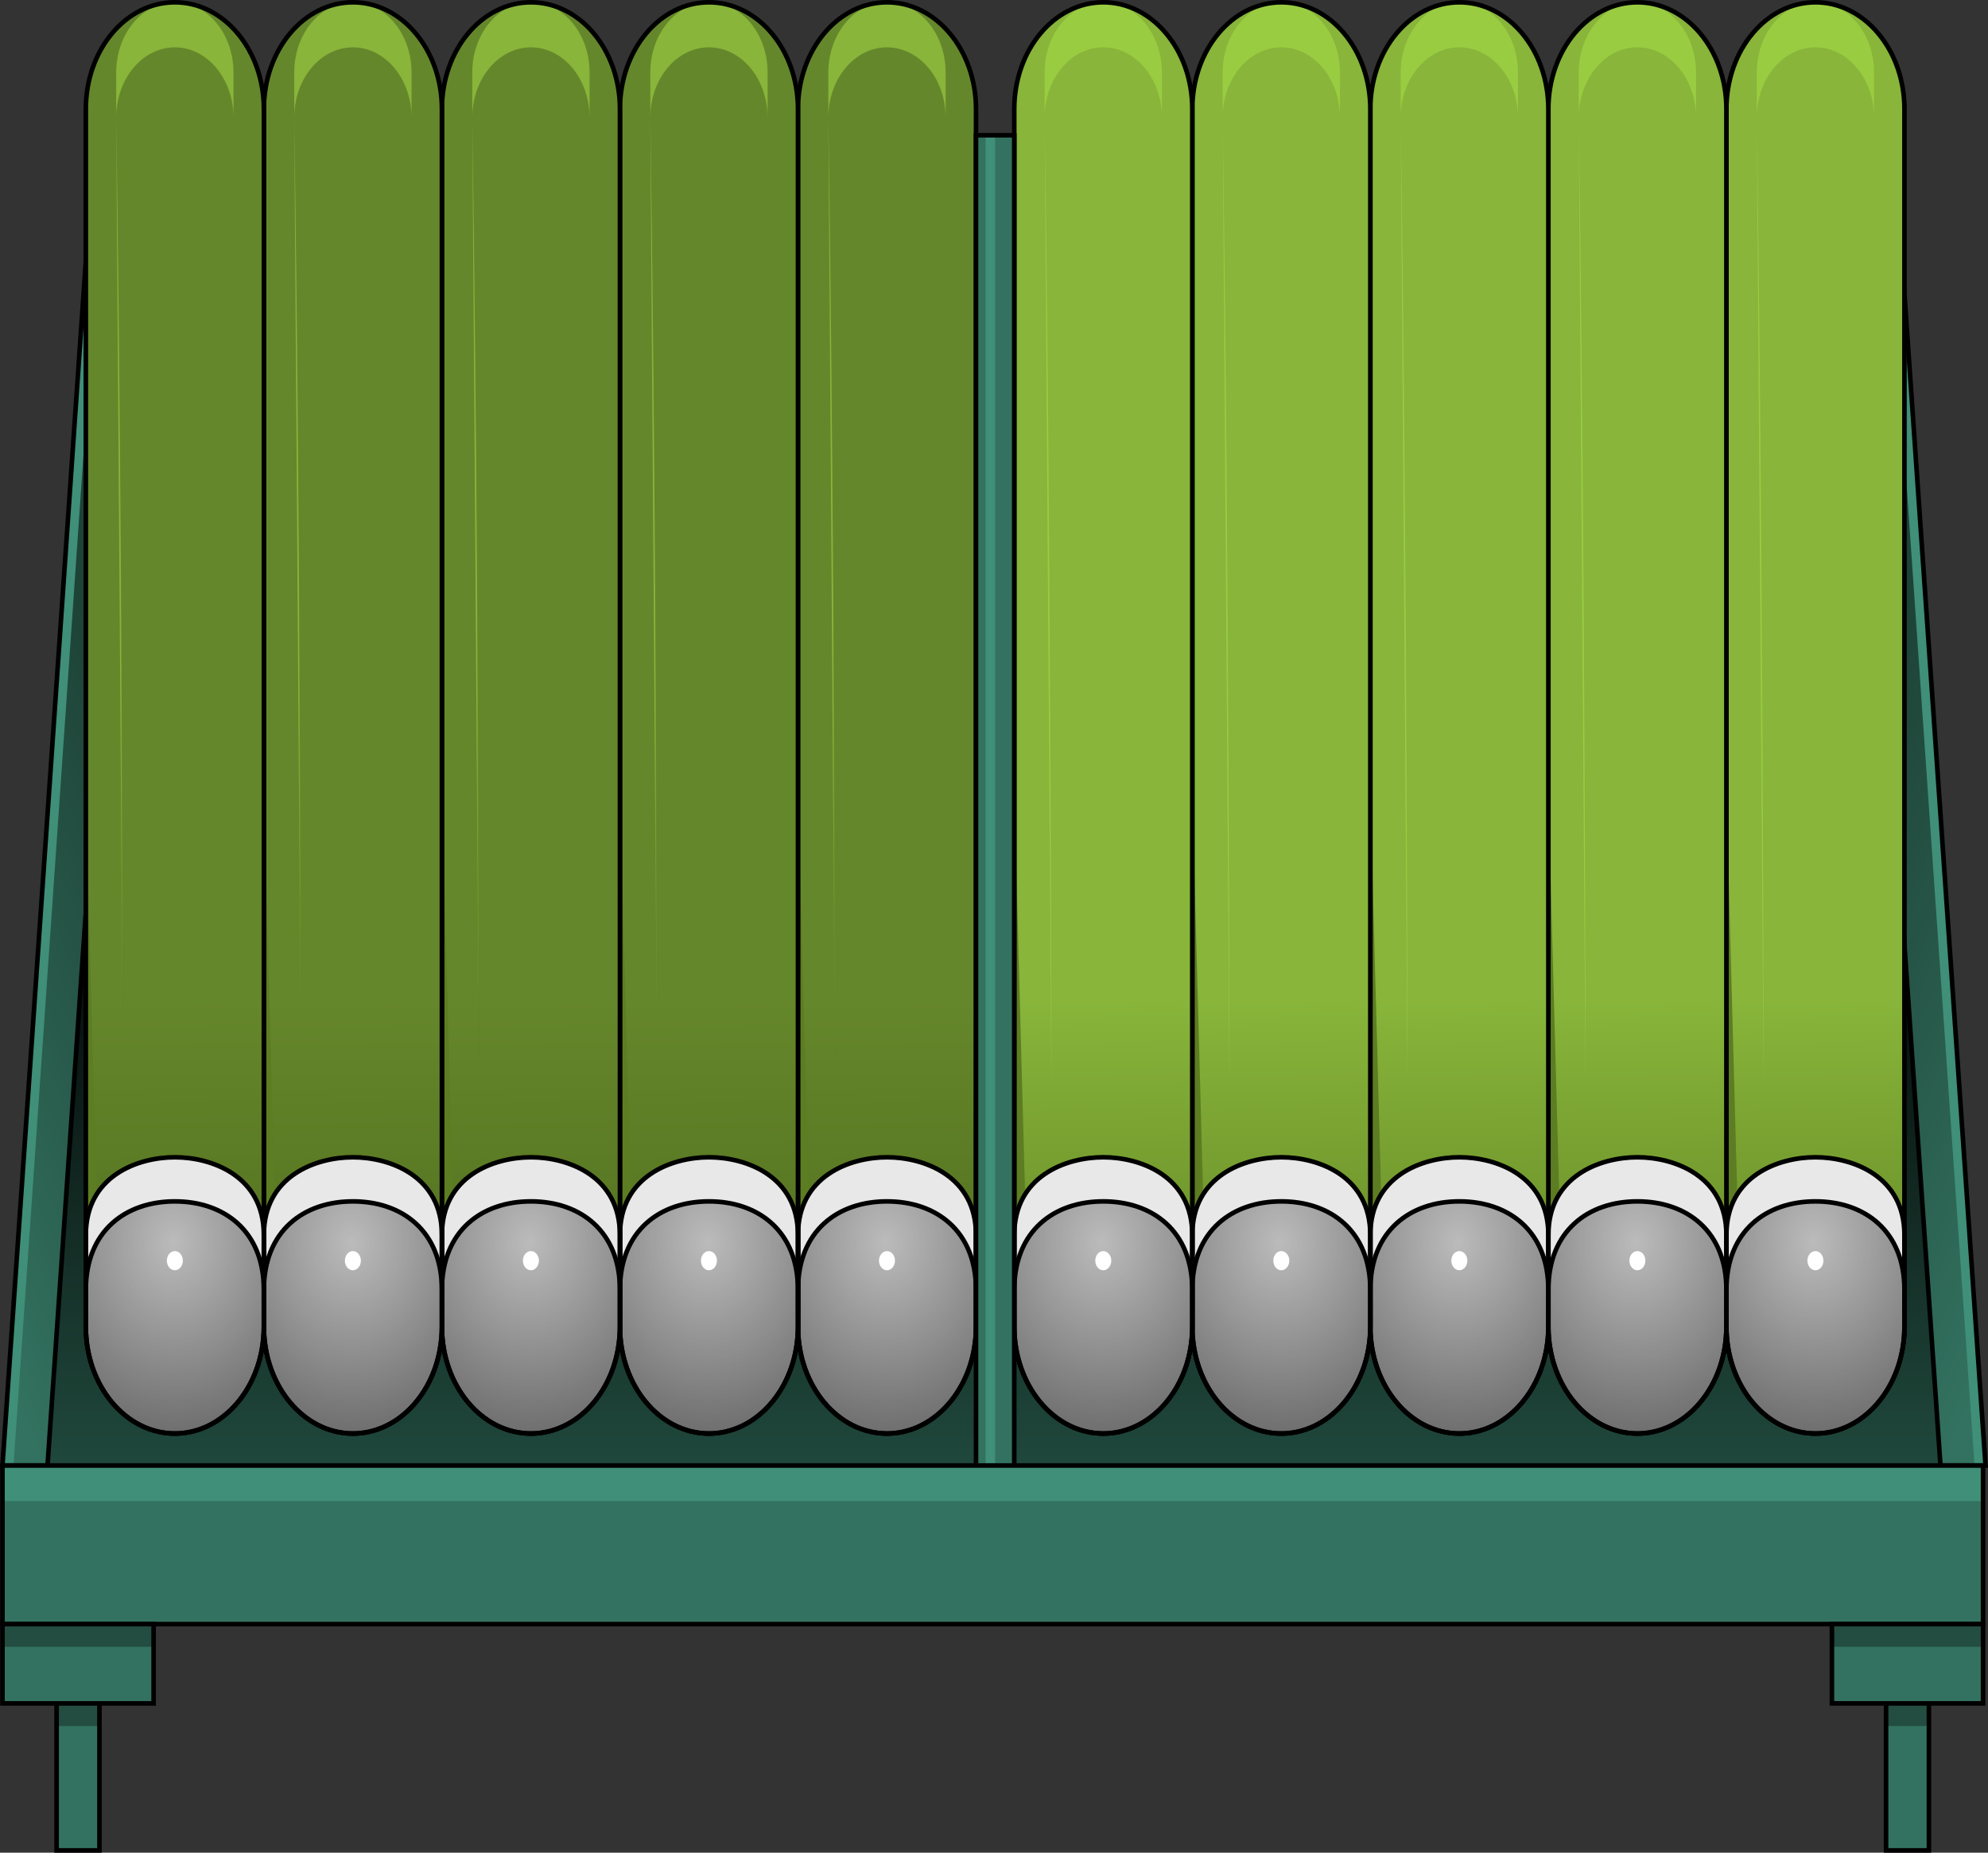 <?xml version="1.0" encoding="utf-8"?>
<!-- Generator: Adobe Illustrator 27.7.0, SVG Export Plug-In . SVG Version: 6.00 Build 0)  -->
<svg version="1.1" id="Camada_1" xmlns="http://www.w3.org/2000/svg" xmlns:xlink="http://www.w3.org/1999/xlink" x="0px" y="0px"
	 width="433.615px" height="404.06px" viewBox="0 0 433.615 404.06" enable-background="new 0 0 433.615 404.06"
	 xml:space="preserve">
<rect x="0" y="0" width="433.615" height="404.06" fill="#333333" stroke="none"/>
<g>
	<polygon fill="#224D40" points="412.377,76.089 20.632,76.089 4.845,341.501 428.164,341.501 	"/>
	<linearGradient id="SVGID_1_" gradientUnits="userSpaceOnUse" x1="216.504" y1="359.854" x2="216.504" y2="54.311">
		<stop  offset="0.099" style="stop-color:#000000;stop-opacity:0"/>
		<stop  offset="0.571" style="stop-color:#000000"/>
	</linearGradient>
	<polygon fill="url(#SVGID_1_)" points="412.377,76.089 20.632,76.089 4.845,341.501 428.164,341.501 	"/>
	<polygon fill="#408F78" points="433.075,319.615 423.245,319.615 403.845,39.385 413.675,39.385 	"/>
	
		<linearGradient id="SVGID_00000172420596068622049830000001466534916172928641_" gradientUnits="userSpaceOnUse" x1="473.845" y1="203.641" x2="398.146" y2="171.347">
		<stop  offset="0" style="stop-color:#337260"/>
		<stop  offset="1" style="stop-color:#1D4236"/>
	</linearGradient>
	<polygon fill="url(#SVGID_00000172420596068622049830000001466534916172928641_)" points="430.675,319.615 423.245,319.615 
		403.845,39.385 411.265,39.385 	"/>
	<polygon fill="none" stroke="#000000" stroke-miterlimit="10" points="403.849,39.383 413.679,39.383 433.079,319.619 
		423.249,319.619 	"/>
	<polygon fill="#408F78" points="0.54,319.615 10.37,319.615 29.77,39.385 19.94,39.385 	"/>
	
		<linearGradient id="SVGID_00000073700222722976557390000001879415585609473170_" gradientUnits="userSpaceOnUse" x1="-2997.743" y1="203.641" x2="-3073.442" y2="171.347" gradientTransform="matrix(-1 0 0 1 -3037.973 0)">
		<stop  offset="0" style="stop-color:#337260"/>
		<stop  offset="1" style="stop-color:#1D4236"/>
	</linearGradient>
	<polygon fill="url(#SVGID_00000073700222722976557390000001879415585609473170_)" points="2.94,319.615 10.37,319.615 
		29.77,39.385 22.35,39.385 	"/>
	<polygon fill="none" stroke="#000000" stroke-miterlimit="10" points="29.766,39.383 19.936,39.383 0.536,319.619 10.366,319.619 	
		"/>
	<rect x="12.345" y="365.135" fill="#337260" width="9.35" height="38.425"/>
	<rect x="12.345" y="371.501" fill="#224D40" width="9.35" height="4.941"/>
	<rect x="12.345" y="365.135" fill="none" stroke="#000000" stroke-miterlimit="10" width="9.35" height="38.425"/>
	<rect x="411.38" y="365.135" fill="#337260" width="9.35" height="38.425"/>
	<rect x="411.38" y="371.501" fill="#224D40" width="9.35" height="4.941"/>
	<rect x="411.38" y="365.135" fill="none" stroke="#000000" stroke-miterlimit="10" width="9.35" height="38.425"/>
	<g>
		<path fill="#5D7D22" d="M415.387,23.777v265.587c0,1.654-0.144,3.262-0.419,4.817c-1.849,10.547-9.652,18.46-18.996,18.46
			c-10.723,0-19.415-10.421-19.415-23.277V23.777c0-12.856,8.692-23.277,19.415-23.277S415.387,10.921,415.387,23.777z"/>
		
			<linearGradient id="SVGID_00000078758751166352169310000017085923703590270103_" gradientUnits="userSpaceOnUse" x1="394.855" y1="31.736" x2="399.469" y2="307.912">
			<stop  offset="0.674" style="stop-color:#88B53A"/>
			<stop  offset="1" style="stop-color:#5D7D22"/>
		</linearGradient>
		<path fill="url(#SVGID_00000078758751166352169310000017085923703590270103_)" d="M415.387,23.777v265.587
			c0,1.654-0.144,3.262-0.419,4.817c-3.035,5.055-7.986,8.873-15.961,8.873c-12.329,0-17.429-9.131-19.415-17.845l-3.035-111.68
			V23.777c0-12.856,8.692-23.277,19.415-23.277S415.387,10.921,415.387,23.777z"/>
		<path fill="#E8E8E8" d="M415.389,269.336v20.028c0,1.654-0.143,3.262-0.419,4.817c-1.849,10.547-9.652,18.46-18.996,18.46
			c-10.723,0-19.415-10.421-19.415-23.277v-20.028c0-12.856,11.319-16.945,19.415-16.945
			C404.069,252.391,415.389,256.48,415.389,269.336z"/>
		<path fill="none" stroke="#000000" stroke-miterlimit="10" d="M415.389,269.336v20.028c0,1.654-0.143,3.262-0.419,4.817
			c-1.849,10.547-9.652,18.46-18.996,18.46c-10.723,0-19.415-10.421-19.415-23.277v-20.028c0-12.856,11.319-16.945,19.415-16.945
			C404.069,252.391,415.389,256.48,415.389,269.336z"/>
		<path fill="#BBBBBB" d="M415.389,281.298v8.065c0,1.654-0.143,3.262-0.419,4.817c-1.849,10.547-9.652,18.46-18.996,18.46
			c-10.723,0-19.415-10.421-19.415-23.277v-8.065c0-12.856,8.692-19.283,19.415-19.283S415.389,268.442,415.389,281.298z"/>
		
			<radialGradient id="SVGID_00000154419610895087569860000002269346595878568636_" cx="732.21" cy="270.969" r="50.941" gradientTransform="matrix(0.834 0 0 1 -215.026 0)" gradientUnits="userSpaceOnUse">
			<stop  offset="0" style="stop-color:#000000;stop-opacity:0"/>
			<stop  offset="1" style="stop-color:#000000"/>
		</radialGradient>
		<path opacity="0.5" fill="url(#SVGID_00000154419610895087569860000002269346595878568636_)" d="M415.389,281.298v8.065
			c0,1.654-0.143,3.262-0.419,4.817c-1.849,10.547-9.652,18.46-18.996,18.46c-10.723,0-19.415-10.421-19.415-23.277v-8.065
			c0-12.856,8.692-19.281,19.415-19.281S415.389,268.442,415.389,281.298z"/>
		<path fill="none" stroke="#000000" stroke-miterlimit="10" d="M415.389,281.298v8.065c0,1.654-0.143,3.262-0.419,4.817
			c-1.849,10.547-9.652,18.46-18.996,18.46c-10.723,0-19.415-10.421-19.415-23.277v-8.065c0-12.856,8.692-19.283,19.415-19.283
			S415.389,268.442,415.389,281.298z"/>
		<path fill="#99CC41" d="M408.764,15.817v9.845c0-8.469-5.723-15.337-12.793-15.337c-7.064,0-12.793,6.868-12.793,15.337v-9.845
			c0-8.469,5.729-15.337,12.793-15.337C403.041,0.48,408.764,7.348,408.764,15.817z"/>
		<path fill="none" stroke="#000000" stroke-miterlimit="10" d="M415.389,23.777v265.587c0,1.654-0.143,3.262-0.419,4.817
			c-1.849,10.547-9.652,18.46-18.996,18.46c-10.723,0-19.415-10.421-19.415-23.277V23.777c0-12.856,8.692-23.277,19.415-23.277
			S415.389,10.921,415.389,23.777z"/>
		<ellipse fill="#FFFFFF" cx="395.971" cy="274.946" rx="1.744" ry="2.091"/>
		<path fill="#99CC41" d="M383.179,25.662l1.497,211.455C384.675,237.117,384.588,120.496,383.179,25.662z"/>
	</g>
	<g>
		<path fill="#5D7D22" d="M376.554,23.777v265.587c0,1.654-0.143,3.262-0.419,4.817c-1.849,10.547-9.652,18.46-18.996,18.46
			c-10.723,0-19.415-10.421-19.415-23.277V23.777c0-12.856,8.692-23.277,19.415-23.277S376.554,10.921,376.554,23.777z"/>
		
			<linearGradient id="SVGID_00000012443002402348444150000014872834073432491688_" gradientUnits="userSpaceOnUse" x1="356.023" y1="31.736" x2="360.637" y2="307.912">
			<stop  offset="0.674" style="stop-color:#88B53A"/>
			<stop  offset="1" style="stop-color:#5D7D22"/>
		</linearGradient>
		<path fill="url(#SVGID_00000012443002402348444150000014872834073432491688_)" d="M376.554,23.777v265.587
			c0,1.654-0.143,3.262-0.419,4.817c-3.035,5.055-7.986,8.873-15.961,8.873c-12.329,0-17.429-9.131-19.415-17.845l-3.035-111.68
			V23.777c0-12.856,8.692-23.277,19.415-23.277S376.554,10.921,376.554,23.777z"/>
		<path fill="#E8E8E8" d="M376.556,269.336v20.028c0,1.654-0.143,3.262-0.419,4.817c-1.849,10.547-9.653,18.46-18.996,18.46
			c-10.723,0-19.415-10.421-19.415-23.277v-20.028c0-12.856,11.319-16.945,19.415-16.945S376.556,256.48,376.556,269.336z"/>
		<path fill="none" stroke="#000000" stroke-miterlimit="10" d="M376.556,269.336v20.028c0,1.654-0.143,3.262-0.419,4.817
			c-1.849,10.547-9.653,18.46-18.996,18.46c-10.723,0-19.415-10.421-19.415-23.277v-20.028c0-12.856,11.319-16.945,19.415-16.945
			S376.556,256.48,376.556,269.336z"/>
		<path fill="#BBBBBB" d="M376.556,281.298v8.065c0,1.654-0.143,3.262-0.419,4.817c-1.849,10.547-9.653,18.46-18.996,18.46
			c-10.723,0-19.415-10.421-19.415-23.277v-8.065c0-12.856,8.692-19.283,19.415-19.283S376.556,268.442,376.556,281.298z"/>
		
			<radialGradient id="SVGID_00000013167321046880793670000006401063017407291570_" cx="685.654" cy="270.969" r="50.941" gradientTransform="matrix(0.834 0 0 1 -215.026 0)" gradientUnits="userSpaceOnUse">
			<stop  offset="0" style="stop-color:#000000;stop-opacity:0"/>
			<stop  offset="1" style="stop-color:#000000"/>
		</radialGradient>
		<path opacity="0.5" fill="url(#SVGID_00000013167321046880793670000006401063017407291570_)" d="M376.556,281.298v8.065
			c0,1.654-0.143,3.262-0.419,4.817c-1.849,10.547-9.653,18.46-18.996,18.46c-10.723,0-19.415-10.421-19.415-23.277v-8.065
			c0-12.856,8.692-19.281,19.415-19.281S376.556,268.442,376.556,281.298z"/>
		<path fill="none" stroke="#000000" stroke-miterlimit="10" d="M376.556,281.298v8.065c0,1.654-0.143,3.262-0.419,4.817
			c-1.849,10.547-9.653,18.46-18.996,18.46c-10.723,0-19.415-10.421-19.415-23.277v-8.065c0-12.856,8.692-19.283,19.415-19.283
			S376.556,268.442,376.556,281.298z"/>
		<path fill="#99CC41" d="M369.931,15.817v9.845c0-8.469-5.723-15.337-12.793-15.337c-7.064,0-12.793,6.868-12.793,15.337v-9.845
			c0-8.469,5.729-15.337,12.793-15.337C364.208,0.48,369.931,7.348,369.931,15.817z"/>
		<path fill="none" stroke="#000000" stroke-miterlimit="10" d="M376.556,23.777v265.587c0,1.654-0.143,3.262-0.419,4.817
			c-1.849,10.547-9.653,18.46-18.996,18.46c-10.723,0-19.415-10.421-19.415-23.277V23.777c0-12.856,8.692-23.277,19.415-23.277
			S376.556,10.921,376.556,23.777z"/>
		<ellipse fill="#FFFFFF" cx="357.139" cy="274.946" rx="1.744" ry="2.091"/>
		<path fill="#99CC41" d="M344.346,25.662l1.497,211.455C345.842,237.117,345.755,120.496,344.346,25.662z"/>
	</g>
	<g>
		<path fill="#5D7D22" d="M337.721,23.777v265.587c0,1.654-0.143,3.262-0.419,4.817c-1.849,10.547-9.652,18.46-18.996,18.46
			c-10.723,0-19.415-10.421-19.415-23.277V23.777c0-12.856,8.692-23.277,19.415-23.277S337.721,10.921,337.721,23.777z"/>
		
			<linearGradient id="SVGID_00000017477484025425357910000003916305081704273539_" gradientUnits="userSpaceOnUse" x1="317.19" y1="31.736" x2="321.804" y2="307.912">
			<stop  offset="0.674" style="stop-color:#88B53A"/>
			<stop  offset="1" style="stop-color:#5D7D22"/>
		</linearGradient>
		<path fill="url(#SVGID_00000017477484025425357910000003916305081704273539_)" d="M337.721,23.777v265.587
			c0,1.654-0.143,3.262-0.419,4.817c-3.035,5.055-7.986,8.873-15.961,8.873c-12.329,0-17.429-9.131-19.415-17.845l-3.035-111.68
			V23.777c0-12.856,8.692-23.277,19.415-23.277S337.721,10.921,337.721,23.777z"/>
		<path fill="#E8E8E8" d="M337.723,269.336v20.028c0,1.654-0.143,3.262-0.419,4.817c-1.849,10.547-9.652,18.46-18.996,18.46
			c-10.723,0-19.415-10.421-19.415-23.277v-20.028c0-12.856,11.319-16.945,19.415-16.945
			C326.404,252.391,337.723,256.48,337.723,269.336z"/>
		<path fill="none" stroke="#000000" stroke-miterlimit="10" d="M337.723,269.336v20.028c0,1.654-0.143,3.262-0.419,4.817
			c-1.849,10.547-9.652,18.46-18.996,18.46c-10.723,0-19.415-10.421-19.415-23.277v-20.028c0-12.856,11.319-16.945,19.415-16.945
			C326.404,252.391,337.723,256.48,337.723,269.336z"/>
		<path fill="#BBBBBB" d="M337.723,281.298v8.065c0,1.654-0.143,3.262-0.419,4.817c-1.849,10.547-9.652,18.46-18.996,18.46
			c-10.723,0-19.415-10.421-19.415-23.277v-8.065c0-12.856,8.692-19.283,19.415-19.283
			C329.031,262.015,337.723,268.442,337.723,281.298z"/>
		
			<radialGradient id="SVGID_00000021839389662592179220000008385570605811357576_" cx="639.098" cy="270.969" r="50.941" gradientTransform="matrix(0.834 0 0 1 -215.026 0)" gradientUnits="userSpaceOnUse">
			<stop  offset="0" style="stop-color:#000000;stop-opacity:0"/>
			<stop  offset="1" style="stop-color:#000000"/>
		</radialGradient>
		<path opacity="0.5" fill="url(#SVGID_00000021839389662592179220000008385570605811357576_)" d="M337.723,281.298v8.065
			c0,1.654-0.143,3.262-0.419,4.817c-1.849,10.547-9.652,18.46-18.996,18.46c-10.723,0-19.415-10.421-19.415-23.277v-8.065
			c0-12.856,8.692-19.281,19.415-19.281C329.031,262.018,337.723,268.442,337.723,281.298z"/>
		<path fill="none" stroke="#000000" stroke-miterlimit="10" d="M337.723,281.298v8.065c0,1.654-0.143,3.262-0.419,4.817
			c-1.849,10.547-9.652,18.46-18.996,18.46c-10.723,0-19.415-10.421-19.415-23.277v-8.065c0-12.856,8.692-19.283,19.415-19.283
			C329.031,262.015,337.723,268.442,337.723,281.298z"/>
		<path fill="#99CC41" d="M331.099,15.817v9.845c0-8.469-5.723-15.337-12.793-15.337c-7.064,0-12.793,6.868-12.793,15.337v-9.845
			c0-8.469,5.729-15.337,12.793-15.337C325.375,0.48,331.099,7.348,331.099,15.817z"/>
		<path fill="none" stroke="#000000" stroke-miterlimit="10" d="M337.723,23.777v265.587c0,1.654-0.143,3.262-0.419,4.817
			c-1.849,10.547-9.652,18.46-18.996,18.46c-10.723,0-19.415-10.421-19.415-23.277V23.777c0-12.856,8.692-23.277,19.415-23.277
			C329.031,0.5,337.723,10.921,337.723,23.777z"/>
		<ellipse fill="#FFFFFF" cx="318.306" cy="274.946" rx="1.744" ry="2.091"/>
		<path fill="#99CC41" d="M305.513,25.662l1.497,211.455C307.01,237.117,306.922,120.496,305.513,25.662z"/>
	</g>
	<g>
		<path fill="#5D7D22" d="M298.888,23.777v265.587c0,1.654-0.143,3.262-0.419,4.817c-1.849,10.547-9.652,18.46-18.996,18.46
			c-10.723,0-19.415-10.421-19.415-23.277V23.777c0-12.856,8.692-23.277,19.415-23.277C290.196,0.5,298.888,10.921,298.888,23.777z"
			/>
		
			<linearGradient id="SVGID_00000143592699061893015420000012989906070690839207_" gradientUnits="userSpaceOnUse" x1="278.357" y1="31.736" x2="282.971" y2="307.912">
			<stop  offset="0.674" style="stop-color:#88B53A"/>
			<stop  offset="1" style="stop-color:#5D7D22"/>
		</linearGradient>
		<path fill="url(#SVGID_00000143592699061893015420000012989906070690839207_)" d="M298.888,23.777v265.587
			c0,1.654-0.143,3.262-0.419,4.817c-3.035,5.055-7.986,8.873-15.961,8.873c-12.329,0-17.429-9.131-19.415-17.845l-3.035-111.68
			V23.777c0-12.856,8.692-23.277,19.415-23.277C290.196,0.5,298.888,10.921,298.888,23.777z"/>
		<path fill="#E8E8E8" d="M298.89,269.336v20.028c0,1.654-0.143,3.262-0.419,4.817c-1.849,10.547-9.653,18.46-18.996,18.46
			c-10.723,0-19.415-10.421-19.415-23.277v-20.028c0-12.856,11.319-16.945,19.415-16.945S298.89,256.48,298.89,269.336z"/>
		<path fill="none" stroke="#000000" stroke-miterlimit="10" d="M298.89,269.336v20.028c0,1.654-0.143,3.262-0.419,4.817
			c-1.849,10.547-9.653,18.46-18.996,18.46c-10.723,0-19.415-10.421-19.415-23.277v-20.028c0-12.856,11.319-16.945,19.415-16.945
			S298.89,256.48,298.89,269.336z"/>
		<path fill="#BBBBBB" d="M298.89,281.298v8.065c0,1.654-0.143,3.262-0.419,4.817c-1.849,10.547-9.653,18.46-18.996,18.46
			c-10.723,0-19.415-10.421-19.415-23.277v-8.065c0-12.856,8.692-19.283,19.415-19.283S298.89,268.442,298.89,281.298z"/>
		
			<radialGradient id="SVGID_00000065796754310407384830000007542136401049280674_" cx="592.542" cy="270.969" r="50.941" gradientTransform="matrix(0.834 0 0 1 -215.026 0)" gradientUnits="userSpaceOnUse">
			<stop  offset="0" style="stop-color:#000000;stop-opacity:0"/>
			<stop  offset="1" style="stop-color:#000000"/>
		</radialGradient>
		<path opacity="0.5" fill="url(#SVGID_00000065796754310407384830000007542136401049280674_)" d="M298.89,281.298v8.065
			c0,1.654-0.143,3.262-0.419,4.817c-1.849,10.547-9.653,18.46-18.996,18.46c-10.723,0-19.415-10.421-19.415-23.277v-8.065
			c0-12.856,8.692-19.281,19.415-19.281S298.89,268.442,298.89,281.298z"/>
		<path fill="none" stroke="#000000" stroke-miterlimit="10" d="M298.89,281.298v8.065c0,1.654-0.143,3.262-0.419,4.817
			c-1.849,10.547-9.653,18.46-18.996,18.46c-10.723,0-19.415-10.421-19.415-23.277v-8.065c0-12.856,8.692-19.283,19.415-19.283
			S298.89,268.442,298.89,281.298z"/>
		<path fill="#99CC41" d="M292.266,15.817v9.845c0-8.469-5.723-15.337-12.793-15.337c-7.064,0-12.793,6.868-12.793,15.337v-9.845
			c0-8.469,5.729-15.337,12.793-15.337C286.543,0.48,292.266,7.348,292.266,15.817z"/>
		<path fill="none" stroke="#000000" stroke-miterlimit="10" d="M298.89,23.777v265.587c0,1.654-0.143,3.262-0.419,4.817
			c-1.849,10.547-9.653,18.46-18.996,18.46c-10.723,0-19.415-10.421-19.415-23.277V23.777c0-12.856,8.692-23.277,19.415-23.277
			S298.89,10.921,298.89,23.777z"/>
		<ellipse fill="#FFFFFF" cx="279.473" cy="274.946" rx="1.744" ry="2.091"/>
		<path fill="#99CC41" d="M266.68,25.662l1.497,211.455C268.177,237.117,268.09,120.496,266.68,25.662z"/>
	</g>
	<g>
		<path fill="#5D7D22" d="M260.056,23.777v265.587c0,1.654-0.143,3.262-0.419,4.817c-1.849,10.547-9.653,18.46-18.996,18.46
			c-10.723,0-19.415-10.421-19.415-23.277V23.777c0-12.856,8.692-23.277,19.415-23.277S260.056,10.921,260.056,23.777z"/>
		
			<linearGradient id="SVGID_00000062179691518059858560000001450511205171395972_" gradientUnits="userSpaceOnUse" x1="239.524" y1="31.736" x2="244.138" y2="307.912">
			<stop  offset="0.674" style="stop-color:#88B53A"/>
			<stop  offset="1" style="stop-color:#5D7D22"/>
		</linearGradient>
		<path fill="url(#SVGID_00000062179691518059858560000001450511205171395972_)" d="M260.056,23.777v265.587
			c0,1.654-0.143,3.262-0.419,4.817c-3.035,5.055-7.986,8.873-15.961,8.873c-12.329,0-17.429-9.131-19.415-17.845l-3.035-111.68
			V23.777c0-12.856,8.692-23.277,19.415-23.277S260.056,10.921,260.056,23.777z"/>
		<path fill="#E8E8E8" d="M260.058,269.336v20.028c0,1.654-0.144,3.262-0.419,4.817c-1.849,10.547-9.652,18.46-18.996,18.46
			c-10.723,0-19.415-10.421-19.415-23.277v-20.028c0-12.856,11.319-16.945,19.415-16.945
			C248.738,252.391,260.058,256.48,260.058,269.336z"/>
		<path fill="none" stroke="#000000" stroke-miterlimit="10" d="M260.058,269.336v20.028c0,1.654-0.144,3.262-0.419,4.817
			c-1.849,10.547-9.652,18.46-18.996,18.46c-10.723,0-19.415-10.421-19.415-23.277v-20.028c0-12.856,11.319-16.945,19.415-16.945
			C248.738,252.391,260.058,256.48,260.058,269.336z"/>
		<path fill="#BBBBBB" d="M260.058,281.298v8.065c0,1.654-0.144,3.262-0.419,4.817c-1.849,10.547-9.652,18.46-18.996,18.46
			c-10.723,0-19.415-10.421-19.415-23.277v-8.065c0-12.856,8.692-19.283,19.415-19.283
			C251.365,262.015,260.058,268.442,260.058,281.298z"/>
		
			<radialGradient id="SVGID_00000005229907067816694070000017798769888462938554_" cx="545.986" cy="270.969" r="50.941" gradientTransform="matrix(0.834 0 0 1 -215.026 0)" gradientUnits="userSpaceOnUse">
			<stop  offset="0" style="stop-color:#000000;stop-opacity:0"/>
			<stop  offset="1" style="stop-color:#000000"/>
		</radialGradient>
		<path opacity="0.5" fill="url(#SVGID_00000005229907067816694070000017798769888462938554_)" d="M260.058,281.298v8.065
			c0,1.654-0.144,3.262-0.419,4.817c-1.849,10.547-9.652,18.46-18.996,18.46c-10.723,0-19.415-10.421-19.415-23.277v-8.065
			c0-12.856,8.692-19.281,19.415-19.281C251.365,262.018,260.058,268.442,260.058,281.298z"/>
		<path fill="none" stroke="#000000" stroke-miterlimit="10" d="M260.058,281.298v8.065c0,1.654-0.144,3.262-0.419,4.817
			c-1.849,10.547-9.652,18.46-18.996,18.46c-10.723,0-19.415-10.421-19.415-23.277v-8.065c0-12.856,8.692-19.283,19.415-19.283
			C251.365,262.015,260.058,268.442,260.058,281.298z"/>
		<path fill="#99CC41" d="M253.433,15.817v9.845c0-8.469-5.723-15.337-12.793-15.337c-7.064,0-12.793,6.868-12.793,15.337v-9.845
			c0-8.469,5.729-15.337,12.793-15.337C247.71,0.48,253.433,7.348,253.433,15.817z"/>
		<path fill="none" stroke="#000000" stroke-miterlimit="10" d="M260.058,23.777v265.587c0,1.654-0.144,3.262-0.419,4.817
			c-1.849,10.547-9.652,18.46-18.996,18.46c-10.723,0-19.415-10.421-19.415-23.277V23.777c0-12.856,8.692-23.277,19.415-23.277
			C251.365,0.5,260.058,10.921,260.058,23.777z"/>
		<ellipse fill="#FFFFFF" cx="240.64" cy="274.946" rx="1.744" ry="2.091"/>
		<path fill="#99CC41" d="M227.848,25.662l1.497,211.455C229.344,237.117,229.257,120.496,227.848,25.662z"/>
	</g>
	<g>
		<path fill="#5D7D22" d="M212.882,23.777v265.587c0,1.654-0.144,3.262-0.419,4.817c-1.849,10.547-9.653,18.46-18.996,18.46
			c-10.723,0-19.415-10.421-19.415-23.277V23.777c0-12.856,8.692-23.277,19.415-23.277S212.882,10.921,212.882,23.777z"/>
		
			<linearGradient id="SVGID_00000157291972220436048890000009161831491394041018_" gradientUnits="userSpaceOnUse" x1="192.35" y1="31.736" x2="196.964" y2="307.912">
			<stop  offset="0.674" style="stop-color:#65872B"/>
			<stop  offset="1" style="stop-color:#4E691C"/>
		</linearGradient>
		<path fill="url(#SVGID_00000157291972220436048890000009161831491394041018_)" d="M212.882,23.777v265.587
			c0,1.654-0.144,3.262-0.419,4.817c-3.035,5.055-7.986,8.873-15.961,8.873c-12.329,0-17.429-9.131-19.415-17.845l-3.035-111.68
			V23.777c0-12.856,8.692-23.277,19.415-23.277S212.882,10.921,212.882,23.777z"/>
		<path fill="#E8E8E8" d="M212.884,269.336v20.028c0,1.654-0.143,3.262-0.419,4.817c-1.849,10.547-9.653,18.46-18.996,18.46
			c-10.723,0-19.415-10.421-19.415-23.277v-20.028c0-12.856,11.319-16.945,19.415-16.945
			C201.565,252.391,212.884,256.48,212.884,269.336z"/>
		<path fill="none" stroke="#000000" stroke-miterlimit="10" d="M212.884,269.336v20.028c0,1.654-0.143,3.262-0.419,4.817
			c-1.849,10.547-9.653,18.46-18.996,18.46c-10.723,0-19.415-10.421-19.415-23.277v-20.028c0-12.856,11.319-16.945,19.415-16.945
			C201.565,252.391,212.884,256.48,212.884,269.336z"/>
		<path fill="#BBBBBB" d="M212.884,281.298v8.065c0,1.654-0.143,3.262-0.419,4.817c-1.849,10.547-9.653,18.46-18.996,18.46
			c-10.723,0-19.415-10.421-19.415-23.277v-8.065c0-12.856,8.692-19.283,19.415-19.283S212.884,268.442,212.884,281.298z"/>
		
			<radialGradient id="SVGID_00000150812507921305503740000014654396821611512986_" cx="489.43" cy="270.969" r="50.941" gradientTransform="matrix(0.834 0 0 1 -215.026 0)" gradientUnits="userSpaceOnUse">
			<stop  offset="0" style="stop-color:#000000;stop-opacity:0"/>
			<stop  offset="1" style="stop-color:#000000"/>
		</radialGradient>
		<path opacity="0.5" fill="url(#SVGID_00000150812507921305503740000014654396821611512986_)" d="M212.884,281.298v8.065
			c0,1.654-0.143,3.262-0.419,4.817c-1.849,10.547-9.653,18.46-18.996,18.46c-10.723,0-19.415-10.421-19.415-23.277v-8.065
			c0-12.856,8.692-19.281,19.415-19.281S212.884,268.442,212.884,281.298z"/>
		<path fill="none" stroke="#000000" stroke-miterlimit="10" d="M212.884,281.298v8.065c0,1.654-0.143,3.262-0.419,4.817
			c-1.849,10.547-9.653,18.46-18.996,18.46c-10.723,0-19.415-10.421-19.415-23.277v-8.065c0-12.856,8.692-19.283,19.415-19.283
			S212.884,268.442,212.884,281.298z"/>
		<path fill="#88B53A" d="M206.259,15.817v9.845c0-8.469-5.723-15.337-12.793-15.337c-7.064,0-12.793,6.868-12.793,15.337v-9.845
			c0-8.469,5.729-15.337,12.793-15.337C200.536,0.48,206.259,7.348,206.259,15.817z"/>
		<path fill="none" stroke="#000000" stroke-miterlimit="10" d="M212.884,23.777v265.587c0,1.654-0.143,3.262-0.419,4.817
			c-1.849,10.547-9.653,18.46-18.996,18.46c-10.723,0-19.415-10.421-19.415-23.277V23.777c0-12.856,8.692-23.277,19.415-23.277
			S212.884,10.921,212.884,23.777z"/>
		<ellipse fill="#FFFFFF" cx="193.466" cy="274.946" rx="1.744" ry="2.091"/>
		
			<linearGradient id="SVGID_00000020369332756390570440000009229436320830951598_" gradientUnits="userSpaceOnUse" x1="180.674" y1="131.39" x2="182.17" y2="131.39">
			<stop  offset="0.674" style="stop-color:#88B53A"/>
			<stop  offset="1" style="stop-color:#5D7D22"/>
		</linearGradient>
		<path fill="url(#SVGID_00000020369332756390570440000009229436320830951598_)" d="M180.674,25.662l1.497,211.455
			C182.17,237.117,182.083,120.496,180.674,25.662z"/>
	</g>
	<g>
		<path fill="#5D7D22" d="M174.049,23.777v265.587c0,1.654-0.143,3.262-0.419,4.817c-1.849,10.547-9.652,18.46-18.996,18.46
			c-10.723,0-19.415-10.421-19.415-23.277V23.777c0-12.856,8.692-23.277,19.415-23.277S174.049,10.921,174.049,23.777z"/>
		
			<linearGradient id="SVGID_00000047746294936631732570000016238640697606980538_" gradientUnits="userSpaceOnUse" x1="153.518" y1="31.736" x2="158.132" y2="307.912">
			<stop  offset="0.674" style="stop-color:#65872B"/>
			<stop  offset="1" style="stop-color:#4E691C"/>
		</linearGradient>
		<path fill="url(#SVGID_00000047746294936631732570000016238640697606980538_)" d="M174.049,23.777v265.587
			c0,1.654-0.143,3.262-0.419,4.817c-3.035,5.055-7.986,8.873-15.961,8.873c-12.329,0-17.429-9.131-19.415-17.845l-3.035-111.68
			V23.777c0-12.856,8.692-23.277,19.415-23.277S174.049,10.921,174.049,23.777z"/>
		<path fill="#E8E8E8" d="M174.051,269.336v20.028c0,1.654-0.143,3.262-0.419,4.817c-1.849,10.547-9.653,18.46-18.996,18.46
			c-10.723,0-19.415-10.421-19.415-23.277v-20.028c0-12.856,11.319-16.945,19.415-16.945
			C162.732,252.391,174.051,256.48,174.051,269.336z"/>
		<path fill="none" stroke="#000000" stroke-miterlimit="10" d="M174.051,269.336v20.028c0,1.654-0.143,3.262-0.419,4.817
			c-1.849,10.547-9.653,18.46-18.996,18.46c-10.723,0-19.415-10.421-19.415-23.277v-20.028c0-12.856,11.319-16.945,19.415-16.945
			C162.732,252.391,174.051,256.48,174.051,269.336z"/>
		<path fill="#BBBBBB" d="M174.051,281.298v8.065c0,1.654-0.143,3.262-0.419,4.817c-1.849,10.547-9.653,18.46-18.996,18.46
			c-10.723,0-19.415-10.421-19.415-23.277v-8.065c0-12.856,8.692-19.283,19.415-19.283
			C165.359,262.015,174.051,268.442,174.051,281.298z"/>
		
			<radialGradient id="SVGID_00000089567624078945049190000001363604656000668546_" cx="442.874" cy="270.969" r="50.941" gradientTransform="matrix(0.834 0 0 1 -215.026 0)" gradientUnits="userSpaceOnUse">
			<stop  offset="0" style="stop-color:#000000;stop-opacity:0"/>
			<stop  offset="1" style="stop-color:#000000"/>
		</radialGradient>
		<path opacity="0.5" fill="url(#SVGID_00000089567624078945049190000001363604656000668546_)" d="M174.051,281.298v8.065
			c0,1.654-0.143,3.262-0.419,4.817c-1.849,10.547-9.653,18.46-18.996,18.46c-10.723,0-19.415-10.421-19.415-23.277v-8.065
			c0-12.856,8.692-19.281,19.415-19.281C165.359,262.018,174.051,268.442,174.051,281.298z"/>
		<path fill="none" stroke="#000000" stroke-miterlimit="10" d="M174.051,281.298v8.065c0,1.654-0.143,3.262-0.419,4.817
			c-1.849,10.547-9.653,18.46-18.996,18.46c-10.723,0-19.415-10.421-19.415-23.277v-8.065c0-12.856,8.692-19.283,19.415-19.283
			C165.359,262.015,174.051,268.442,174.051,281.298z"/>
		<path fill="#88B53A" d="M167.426,15.817v9.845c0-8.469-5.723-15.337-12.793-15.337c-7.064,0-12.793,6.868-12.793,15.337v-9.845
			c0-8.469,5.729-15.337,12.793-15.337C161.703,0.48,167.426,7.348,167.426,15.817z"/>
		<path fill="none" stroke="#000000" stroke-miterlimit="10" d="M174.051,23.777v265.587c0,1.654-0.143,3.262-0.419,4.817
			c-1.849,10.547-9.653,18.46-18.996,18.46c-10.723,0-19.415-10.421-19.415-23.277V23.777c0-12.856,8.692-23.277,19.415-23.277
			C165.359,0.5,174.051,10.921,174.051,23.777z"/>
		<ellipse fill="#FFFFFF" cx="154.634" cy="274.946" rx="1.744" ry="2.091"/>
		
			<linearGradient id="SVGID_00000087406656941872146760000010210650189341593000_" gradientUnits="userSpaceOnUse" x1="141.841" y1="131.39" x2="143.338" y2="131.39">
			<stop  offset="0.674" style="stop-color:#88B53A"/>
			<stop  offset="1" style="stop-color:#5D7D22"/>
		</linearGradient>
		<path fill="url(#SVGID_00000087406656941872146760000010210650189341593000_)" d="M141.841,25.662l1.497,211.455
			C143.337,237.117,143.25,120.496,141.841,25.662z"/>
	</g>
	<g>
		<path fill="#5D7D22" d="M135.216,23.777v265.587c0,1.654-0.143,3.262-0.419,4.817c-1.849,10.547-9.653,18.46-18.996,18.46
			c-10.723,0-19.415-10.421-19.415-23.277V23.777c0-12.856,8.692-23.277,19.415-23.277S135.216,10.921,135.216,23.777z"/>
		
			<linearGradient id="SVGID_00000128468580903965478490000017062413201985742765_" gradientUnits="userSpaceOnUse" x1="114.685" y1="31.736" x2="119.299" y2="307.912">
			<stop  offset="0.674" style="stop-color:#65872B"/>
			<stop  offset="1" style="stop-color:#4E691C"/>
		</linearGradient>
		<path fill="url(#SVGID_00000128468580903965478490000017062413201985742765_)" d="M135.216,23.777v265.587
			c0,1.654-0.143,3.262-0.419,4.817c-3.035,5.055-7.986,8.873-15.961,8.873c-12.329,0-17.429-9.131-19.415-17.845l-3.035-111.68
			V23.777c0-12.856,8.692-23.277,19.415-23.277S135.216,10.921,135.216,23.777z"/>
		<path fill="#E8E8E8" d="M135.218,269.336v20.028c0,1.654-0.143,3.262-0.419,4.817c-1.849,10.547-9.653,18.46-18.996,18.46
			c-10.723,0-19.415-10.421-19.415-23.277v-20.028c0-12.856,11.319-16.945,19.415-16.945S135.218,256.48,135.218,269.336z"/>
		<path fill="none" stroke="#000000" stroke-miterlimit="10" d="M135.218,269.336v20.028c0,1.654-0.143,3.262-0.419,4.817
			c-1.849,10.547-9.653,18.46-18.996,18.46c-10.723,0-19.415-10.421-19.415-23.277v-20.028c0-12.856,11.319-16.945,19.415-16.945
			S135.218,256.48,135.218,269.336z"/>
		<path fill="#BBBBBB" d="M135.218,281.298v8.065c0,1.654-0.143,3.262-0.419,4.817c-1.849,10.547-9.653,18.46-18.996,18.46
			c-10.723,0-19.415-10.421-19.415-23.277v-8.065c0-12.856,8.692-19.283,19.415-19.283S135.218,268.442,135.218,281.298z"/>
		
			<radialGradient id="SVGID_00000127031360653456664490000004380728018972780445_" cx="396.318" cy="270.969" r="50.941" gradientTransform="matrix(0.834 0 0 1 -215.026 0)" gradientUnits="userSpaceOnUse">
			<stop  offset="0" style="stop-color:#000000;stop-opacity:0"/>
			<stop  offset="1" style="stop-color:#000000"/>
		</radialGradient>
		<path opacity="0.5" fill="url(#SVGID_00000127031360653456664490000004380728018972780445_)" d="M135.218,281.298v8.065
			c0,1.654-0.143,3.262-0.419,4.817c-1.849,10.547-9.653,18.46-18.996,18.46c-10.723,0-19.415-10.421-19.415-23.277v-8.065
			c0-12.856,8.692-19.281,19.415-19.281S135.218,268.442,135.218,281.298z"/>
		<path fill="none" stroke="#000000" stroke-miterlimit="10" d="M135.218,281.298v8.065c0,1.654-0.143,3.262-0.419,4.817
			c-1.849,10.547-9.653,18.46-18.996,18.46c-10.723,0-19.415-10.421-19.415-23.277v-8.065c0-12.856,8.692-19.283,19.415-19.283
			S135.218,268.442,135.218,281.298z"/>
		<path fill="#88B53A" d="M128.594,15.817v9.845c0-8.469-5.723-15.337-12.793-15.337c-7.064,0-12.793,6.868-12.793,15.337v-9.845
			c0-8.469,5.729-15.337,12.793-15.337C122.871,0.48,128.594,7.348,128.594,15.817z"/>
		<path fill="none" stroke="#000000" stroke-miterlimit="10" d="M135.218,23.777v265.587c0,1.654-0.143,3.262-0.419,4.817
			c-1.849,10.547-9.653,18.46-18.996,18.46c-10.723,0-19.415-10.421-19.415-23.277V23.777c0-12.856,8.692-23.277,19.415-23.277
			S135.218,10.921,135.218,23.777z"/>
		<ellipse fill="#FFFFFF" cx="115.801" cy="274.946" rx="1.744" ry="2.091"/>
		
			<linearGradient id="SVGID_00000067201161508471861480000006417527578446344381_" gradientUnits="userSpaceOnUse" x1="103.008" y1="131.39" x2="104.505" y2="131.39">
			<stop  offset="0.674" style="stop-color:#88B53A"/>
			<stop  offset="1" style="stop-color:#5D7D22"/>
		</linearGradient>
		<path fill="url(#SVGID_00000067201161508471861480000006417527578446344381_)" d="M103.008,25.662l1.497,211.455
			C104.505,237.117,104.417,120.496,103.008,25.662z"/>
	</g>
	<g>
		<path fill="#5D7D22" d="M96.384,23.777v265.587c0,1.654-0.143,3.262-0.419,4.817c-1.849,10.547-9.653,18.46-18.996,18.46
			c-10.723,0-19.415-10.421-19.415-23.277V23.777c0-12.856,8.692-23.277,19.415-23.277S96.384,10.921,96.384,23.777z"/>
		
			<linearGradient id="SVGID_00000054260356467013340870000003558623205059061123_" gradientUnits="userSpaceOnUse" x1="75.852" y1="31.736" x2="80.466" y2="307.912">
			<stop  offset="0.674" style="stop-color:#65872B"/>
			<stop  offset="1" style="stop-color:#4E691C"/>
		</linearGradient>
		<path fill="url(#SVGID_00000054260356467013340870000003558623205059061123_)" d="M96.384,23.777v265.587
			c0,1.654-0.143,3.262-0.419,4.817c-3.035,5.055-7.986,8.873-15.961,8.873c-12.329,0-17.429-9.131-19.415-17.845l-3.035-111.68
			V23.777c0-12.856,8.692-23.277,19.415-23.277S96.384,10.921,96.384,23.777z"/>
		<path fill="#E8E8E8" d="M96.386,269.336v20.028c0,1.654-0.143,3.262-0.419,4.817c-1.849,10.547-9.653,18.46-18.996,18.46
			c-10.723,0-19.415-10.421-19.415-23.277v-20.028c0-12.856,11.319-16.945,19.415-16.945S96.386,256.48,96.386,269.336z"/>
		<path fill="none" stroke="#000000" stroke-miterlimit="10" d="M96.386,269.336v20.028c0,1.654-0.143,3.262-0.419,4.817
			c-1.849,10.547-9.653,18.46-18.996,18.46c-10.723,0-19.415-10.421-19.415-23.277v-20.028c0-12.856,11.319-16.945,19.415-16.945
			S96.386,256.48,96.386,269.336z"/>
		<path fill="#BBBBBB" d="M96.386,281.298v8.065c0,1.654-0.143,3.262-0.419,4.817c-1.849,10.547-9.653,18.46-18.996,18.46
			c-10.723,0-19.415-10.421-19.415-23.277v-8.065c0-12.856,8.692-19.283,19.415-19.283S96.386,268.442,96.386,281.298z"/>
		
			<radialGradient id="SVGID_00000149364941033816009630000012477132761474656166_" cx="349.762" cy="270.969" r="50.941" gradientTransform="matrix(0.834 0 0 1 -215.026 0)" gradientUnits="userSpaceOnUse">
			<stop  offset="0" style="stop-color:#000000;stop-opacity:0"/>
			<stop  offset="1" style="stop-color:#000000"/>
		</radialGradient>
		<path opacity="0.5" fill="url(#SVGID_00000149364941033816009630000012477132761474656166_)" d="M96.386,281.298v8.065
			c0,1.654-0.143,3.262-0.419,4.817c-1.849,10.547-9.653,18.46-18.996,18.46c-10.723,0-19.415-10.421-19.415-23.277v-8.065
			c0-12.856,8.692-19.281,19.415-19.281S96.386,268.442,96.386,281.298z"/>
		<path fill="none" stroke="#000000" stroke-miterlimit="10" d="M96.386,281.298v8.065c0,1.654-0.143,3.262-0.419,4.817
			c-1.849,10.547-9.653,18.46-18.996,18.46c-10.723,0-19.415-10.421-19.415-23.277v-8.065c0-12.856,8.692-19.283,19.415-19.283
			S96.386,268.442,96.386,281.298z"/>
		<path fill="#88B53A" d="M89.761,15.817v9.845c0-8.469-5.723-15.337-12.793-15.337c-7.064,0-12.793,6.868-12.793,15.337v-9.845
			c0-8.469,5.729-15.337,12.793-15.337C84.038,0.48,89.761,7.348,89.761,15.817z"/>
		<path fill="none" stroke="#000000" stroke-miterlimit="10" d="M96.386,23.777v265.587c0,1.654-0.143,3.262-0.419,4.817
			c-1.849,10.547-9.653,18.46-18.996,18.46c-10.723,0-19.415-10.421-19.415-23.277V23.777C57.555,10.921,66.247,0.5,76.97,0.5
			S96.386,10.921,96.386,23.777z"/>
		<ellipse fill="#FFFFFF" cx="76.968" cy="274.946" rx="1.744" ry="2.091"/>
		
			<linearGradient id="SVGID_00000130627552170596818050000002877134279662510211_" gradientUnits="userSpaceOnUse" x1="64.175" y1="131.39" x2="65.672" y2="131.39">
			<stop  offset="0.674" style="stop-color:#88B53A"/>
			<stop  offset="1" style="stop-color:#5D7D22"/>
		</linearGradient>
		<path fill="url(#SVGID_00000130627552170596818050000002877134279662510211_)" d="M64.175,25.662l1.497,211.455
			C65.672,237.117,65.585,120.496,64.175,25.662z"/>
	</g>
	<g>
		<path fill="#5D7D22" d="M57.551,23.777v265.587c0,1.654-0.143,3.262-0.419,4.817c-1.849,10.547-9.653,18.46-18.996,18.46
			c-10.723,0-19.415-10.421-19.415-23.277V23.777C18.72,10.921,27.412,0.5,38.135,0.5S57.551,10.921,57.551,23.777z"/>
		
			<linearGradient id="SVGID_00000147928020407622975530000011759205163655559838_" gradientUnits="userSpaceOnUse" x1="37.02" y1="31.736" x2="41.633" y2="307.912">
			<stop  offset="0.674" style="stop-color:#65872B"/>
			<stop  offset="1" style="stop-color:#4E691C"/>
		</linearGradient>
		<path fill="url(#SVGID_00000147928020407622975530000011759205163655559838_)" d="M57.551,23.777v265.587
			c0,1.654-0.143,3.262-0.419,4.817c-3.035,5.055-7.986,8.873-15.961,8.873c-12.329,0-17.429-9.131-19.415-17.845l-3.035-111.68
			V23.777C18.72,10.921,27.412,0.5,38.135,0.5S57.551,10.921,57.551,23.777z"/>
		<path fill="#E8E8E8" d="M57.553,269.336v20.028c0,1.654-0.143,3.262-0.419,4.817c-1.849,10.547-9.653,18.46-18.996,18.46
			c-10.723,0-19.415-10.421-19.415-23.277v-20.028c0-12.856,11.319-16.945,19.415-16.945S57.553,256.48,57.553,269.336z"/>
		<path fill="none" stroke="#000000" stroke-miterlimit="10" d="M57.553,269.336v20.028c0,1.654-0.143,3.262-0.419,4.817
			c-1.849,10.547-9.653,18.46-18.996,18.46c-10.723,0-19.415-10.421-19.415-23.277v-20.028c0-12.856,11.319-16.945,19.415-16.945
			S57.553,256.48,57.553,269.336z"/>
		<path fill="#BBBBBB" d="M57.553,281.298v8.065c0,1.654-0.143,3.262-0.419,4.817c-1.849,10.547-9.653,18.46-18.996,18.46
			c-10.723,0-19.415-10.421-19.415-23.277v-8.065c0-12.856,8.692-19.283,19.415-19.283S57.553,268.442,57.553,281.298z"/>
		
			<radialGradient id="SVGID_00000173124869058411343140000014216773644164866702_" cx="303.206" cy="270.969" r="50.941" gradientTransform="matrix(0.834 0 0 1 -215.026 0)" gradientUnits="userSpaceOnUse">
			<stop  offset="0" style="stop-color:#000000;stop-opacity:0"/>
			<stop  offset="1" style="stop-color:#000000"/>
		</radialGradient>
		<path opacity="0.5" fill="url(#SVGID_00000173124869058411343140000014216773644164866702_)" d="M57.553,281.298v8.065
			c0,1.654-0.143,3.262-0.419,4.817c-1.849,10.547-9.653,18.46-18.996,18.46c-10.723,0-19.415-10.421-19.415-23.277v-8.065
			c0-12.856,8.692-19.281,19.415-19.281S57.553,268.442,57.553,281.298z"/>
		<path fill="none" stroke="#000000" stroke-miterlimit="10" d="M57.553,281.298v8.065c0,1.654-0.143,3.262-0.419,4.817
			c-1.849,10.547-9.653,18.46-18.996,18.46c-10.723,0-19.415-10.421-19.415-23.277v-8.065c0-12.856,8.692-19.283,19.415-19.283
			S57.553,268.442,57.553,281.298z"/>
		<path fill="#88B53A" d="M50.928,15.817v9.845c0-8.469-5.723-15.337-12.793-15.337c-7.064,0-12.793,6.868-12.793,15.337v-9.845
			c0-8.469,5.729-15.337,12.793-15.337C45.205,0.48,50.928,7.348,50.928,15.817z"/>
		<path fill="none" stroke="#000000" stroke-miterlimit="10" d="M57.553,23.777v265.587c0,1.654-0.143,3.262-0.419,4.817
			c-1.849,10.547-9.653,18.46-18.996,18.46c-10.723,0-19.415-10.421-19.415-23.277V23.777c0-12.856,8.692-23.277,19.415-23.277
			S57.553,10.921,57.553,23.777z"/>
		<ellipse fill="#FFFFFF" cx="38.135" cy="274.946" rx="1.744" ry="2.091"/>
		
			<linearGradient id="SVGID_00000068672789497116346730000009258637427577078672_" gradientUnits="userSpaceOnUse" x1="25.343" y1="131.39" x2="26.839" y2="131.39">
			<stop  offset="0.674" style="stop-color:#88B53A"/>
			<stop  offset="1" style="stop-color:#5D7D22"/>
		</linearGradient>
		<path fill="url(#SVGID_00000068672789497116346730000009258637427577078672_)" d="M25.343,25.662l1.497,211.455
			C26.839,237.117,26.752,120.496,25.343,25.662z"/>
	</g>
	<rect x="212.884" y="29.501" fill="#337260" width="8.341" height="312"/>
	<rect x="214.969" y="29.501" fill="#408F78" width="2.085" height="312"/>
	<rect x="212.884" y="29.501" fill="none" stroke="#000000" stroke-miterlimit="10" width="8.341" height="312"/>
	<rect x="0.536" y="319.619" fill="#337260" width="432.004" height="34.588"/>
	<rect x="0.536" y="319.619" fill="#408F78" width="432.004" height="7.765"/>
	<rect x="0.536" y="319.619" fill="none" stroke="#000000" stroke-miterlimit="10" width="432.004" height="34.588"/>
	<rect x="399.571" y="354.207" fill="#337260" width="32.969" height="17.294"/>
	<rect x="399.571" y="354.207" fill="#224D40" width="32.969" height="4.941"/>
	<rect x="399.571" y="354.207" fill="none" stroke="#000000" stroke-miterlimit="10" width="32.969" height="17.294"/>
	<rect x="0.536" y="354.207" fill="#337260" width="32.969" height="17.294"/>
	<rect x="0.536" y="354.207" fill="#224D40" width="32.969" height="4.941"/>
	<rect x="0.536" y="354.207" fill="none" stroke="#000000" stroke-miterlimit="10" width="32.969" height="17.294"/>
</g>
</svg>
